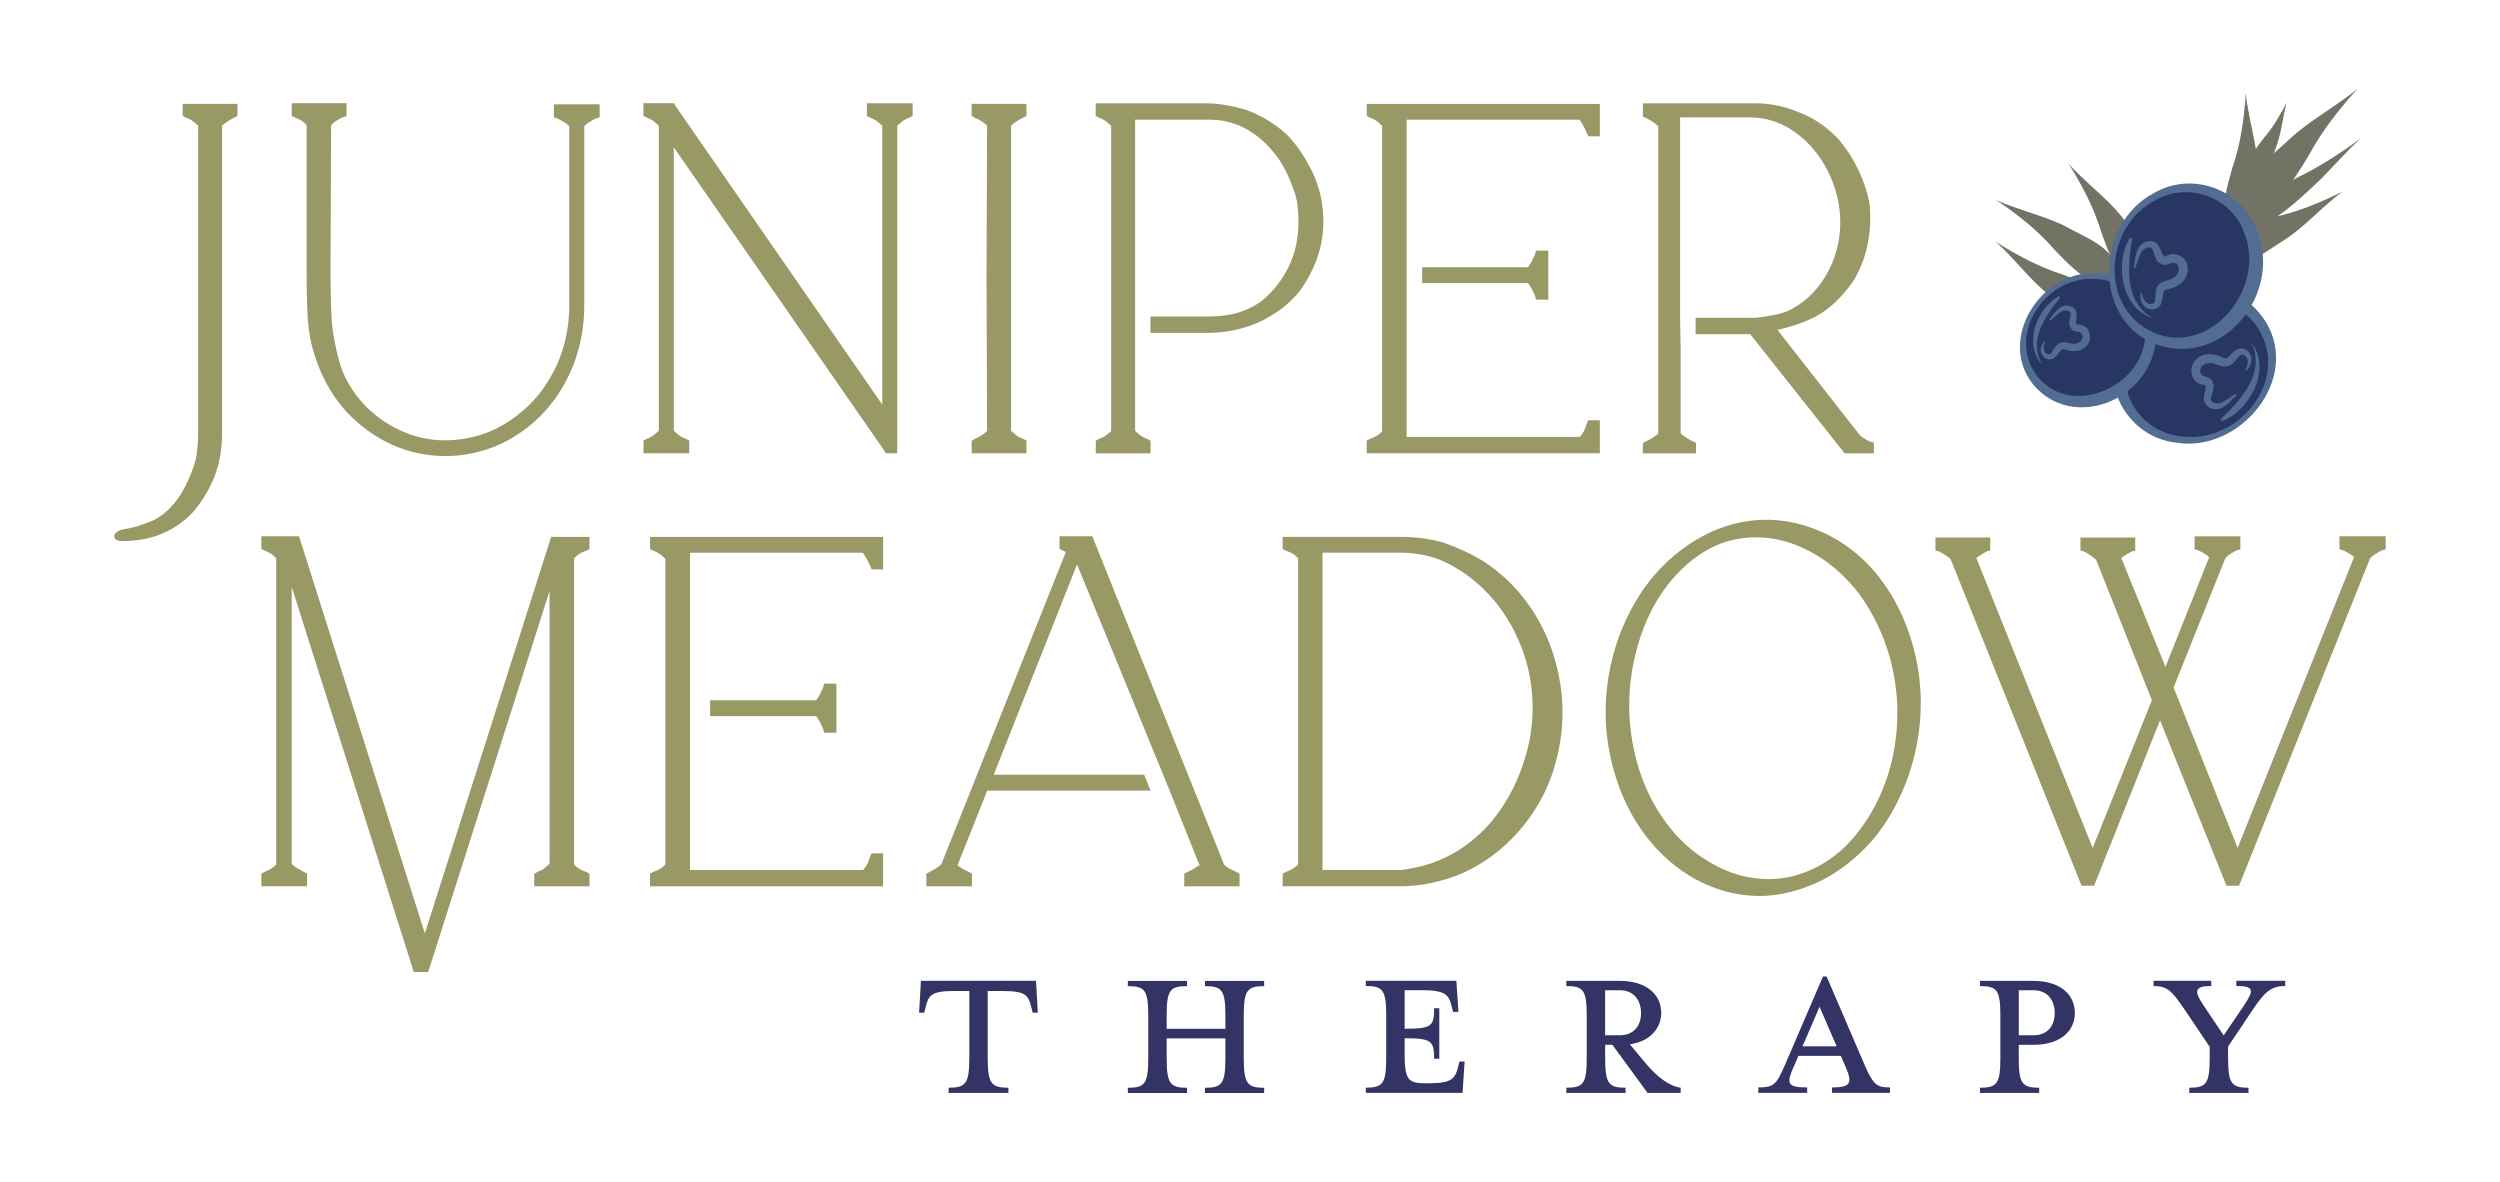 <?xml version="1.0" encoding="UTF-8"?>
<svg id="Layer_1" xmlns="http://www.w3.org/2000/svg" xmlns:xlink="http://www.w3.org/1999/xlink" version="1.1" viewBox="0 0 432.62 204.48">
  <!-- Generator: Adobe Illustrator 29.1.0, SVG Export Plug-In . SVG Version: 2.1.0 Build 142)  -->
  <defs>
    <style>
      .st0 {
        fill: none;
      }

      .st1 {
        fill: #996;
      }

      .st2 {
        fill: #526c92;
      }

      .st3 {
        fill: #336;
      }

      .st4 {
        fill: #273662;
      }

      .st5 {
        fill: #727265;
      }

      .st6 {
        fill: url(#New_Pattern_Swatch_2);
      }
    </style>
    <pattern id="New_Pattern_Swatch_2" data-name="New Pattern Swatch 2" x="0" y="0" width="49.97" height="49.97" patternTransform="translate(2849.35 2409.36) rotate(91.68) scale(1.44 -1.44)" patternUnits="userSpaceOnUse" viewBox="0 0 49.97 49.97">
      <g>
        <rect class="st0" width="49.97" height="49.97"/>
        <rect class="st4" width="49.97" height="49.97"/>
      </g>
    </pattern>
  </defs>
  <g>
    <g>
      <g>
        <path class="st5" d="M345.42,34.61c3.16,1.93,7.51,5.26,9.87,8,1.49,1.72,8.98,9.16,10.5,6.25,1.32-2.53-.52-4.69-2.43-6.08-1.43-1.04-7.29-4.21-8.97-4.76-1.33-.43-7.93-2.79-8.96-3.42Z"/>
        <path class="st5" d="M345.42,34.61c3.78,2.27,7.4,4.9,10.37,8.21,2.29,2.29,4.69,4.7,7.62,6.11.66.26,1.46.54,1.98,0,.73-1.03.72-2.48.05-3.57-1.75-2.79-5.12-3.97-7.86-5.61-3.81-2.1-8.31-3.14-12.16-5.15h0ZM345.42,34.61c3.94,1.82,8.51,2.71,12.37,4.75,2.86,1.6,6.3,2.82,8.14,5.73,1.34,2.16.35,5.96-2.75,4.37-3.02-1.5-5.44-3.91-7.73-6.32-2.87-3.34-6.38-6.08-10.03-8.53h0Z"/>
      </g>
      <g>
        <path class="st5" d="M357.92,28.27c2.1,3.05,4.71,7.86,5.76,11.33.66,2.18,4.48,12.02,7.05,9.99,2.24-1.77,1.43-4.49.25-6.54-.88-1.53-4.95-6.81-6.26-8-1.04-.94-6.11-5.78-6.79-6.77Z"/>
        <path class="st5" d="M357.92,28.27c2.53,3.61,4.77,7.49,6.13,11.72,1.16,3.02,2.37,6.2,4.47,8.68.5.51,1.11,1.09,1.81.81,1.08-.64,1.67-1.97,1.5-3.24-.46-3.26-3.06-5.71-4.9-8.32-2.63-3.47-6.31-6.25-9.01-9.65h0ZM357.92,28.27c2.86,3.27,6.67,5.94,9.36,9.37,1.96,2.62,4.6,5.14,5.11,8.55.35,2.52-2.1,5.58-4.29,2.87-2.15-2.6-3.38-5.78-4.49-8.92-1.26-4.22-3.35-8.15-5.69-11.87h0Z"/>
      </g>
      <g>
        <path class="st5" d="M345.28,41.78c3.03,2.11,7.82,4.75,11.24,5.83,2.15.68,11.89,4.59,9.95,7.08-1.68,2.16-4.37,1.33-6.41.14-1.52-.89-6.79-4.96-7.98-6.27-.94-1.03-5.8-6.08-6.79-6.77Z"/>
        <path class="st5" d="M345.28,41.78c3.69,2.35,7.58,4.45,11.76,5.76,3.11,1.14,6.25,2.4,8.84,4.54,2.75,2.21-.23,4.62-2.81,4.18-3.36-.62-5.84-3.21-8.45-5.18-3.4-2.69-6.09-6.45-9.34-9.3h0ZM345.28,41.78c3.38,2.69,6.17,6.33,9.62,8.95,2.6,1.84,5.03,4.4,8.25,4.97,1.03.15,2.08-.12,2.79-.85.38-.39.6-.72.44-1.16-.14-.43-.49-.84-.88-1.19-2.48-2.09-5.61-3.33-8.61-4.52-4.19-1.41-8.03-3.67-11.61-6.2h0Z"/>
      </g>
      <g>
        <path class="st5" d="M395.71,17.7c-.83,1.91-2.32,4.59-3.62,6.12-.82.96-4.28,5.72-2.67,6.34,1.4.53,2.42-.66,3.04-1.84.46-.88,1.78-4.39,1.97-5.37.15-.77,1-4.63,1.27-5.26Z"/>
        <path class="st5" d="M395.71,17.7c-.9,2.29-2.05,4.52-3.6,6.47-1.04,1.45-2.16,2.98-2.72,4.68-.11.49-.27.98.36,1.1,2.4.3,3.07-3.5,3.89-5.18.89-2.26,1.19-4.81,2.07-7.07h0ZM395.71,17.7c-.65,2.34-.85,4.93-1.65,7.22-.65,1.74-1.09,3.7-2.49,5.05-.67.71-2.51,1-2.83-.22-.08-.4.01-.74.1-1.05.63-1.8,1.74-3.34,2.91-4.81,1.61-1.85,2.84-4,3.97-6.18h0Z"/>
      </g>
      <g>
        <path class="st5" d="M407.99,15.35c-2.81,2.88-6.53,7.49-8.35,10.88-1.14,2.13-7.18,11.69-9.38,9.42-1.91-1.97-.5-4.64,1.16-6.6,1.24-1.46,6.54-6.41,8.14-7.49,1.27-.85,7.5-5.27,8.43-6.21Z"/>
        <path class="st5" d="M407.99,15.35c-3.17,3.5-6.14,7.23-8.38,11.4-1.82,3.08-3.77,6.15-6.47,8.54-.7.55-1.73,1.31-2.71.83-1.45-.92-1.65-2.9-1.03-4.36,1.46-3.35,4.57-5.54,7.13-7.98,3.46-3.14,7.87-5.45,11.46-8.43h0ZM407.99,15.35c-3.45,3.14-7.75,5.57-11.16,8.77-2.44,2.45-5.52,4.6-6.91,7.84-.41,1.05-.43,2.25.25,3.12.35.48.67.72,1.19.58.49-.11.98-.45,1.42-.8,2.65-2.3,4.58-5.37,6.43-8.33,2.33-4.16,5.45-7.81,8.78-11.17h0Z"/>
      </g>
      <g>
        <path class="st5" d="M408.36,24.08c-2.89,2.25-7.33,5.23-10.37,6.69-1.91.92-10.7,5.76-9.51,7.51,1.04,1.53,3.42.39,5.33-.93,1.42-.99,6.51-5.24,7.73-6.52.96-1.01,5.87-6.01,6.82-6.75Z"/>
        <path class="st5" d="M408.36,24.08c-3.29,2.64-6.75,5.11-10.54,7.03-2.74,1.49-5.53,3.05-7.9,5.09-.5.48-1.14,1.02-1.25,1.69.34,1.18,1.91.88,2.92.42,2.83-1.34,5.1-3.66,7.54-5.59,3.18-2.67,6.04-5.98,9.23-8.64h0ZM408.36,24.08c-2.22,2.08-4.49,4.6-6.62,6.8-3.09,2.88-6.16,5.95-9.93,7.94-1.01.45-2.36.82-3.3-.05-.58-.46-.51-1.27-.1-1.78,2.43-2.87,5.95-4.53,9.2-6.3,3.8-1.82,7.33-4.16,10.74-6.61h0Z"/>
      </g>
      <g>
        <path class="st5" d="M388.62,16.11c-.08,3.7-.77,9.13-1.95,12.55-.74,2.15-3.39,12.37-.12,12.22,2.85-.13,3.79-2.81,4.03-5.16.18-1.76-.03-8.42-.41-10.15-.29-1.37-1.58-8.25-1.55-9.47Z"/>
        <path class="st5" d="M388.62,16.11c-.06,4.4-.51,8.86-1.88,13.09-.82,3.13-1.7,6.41-1.44,9.66.1.7.27,1.54.99,1.71,1.25.11,2.51-.62,3.11-1.75,1.53-2.91.85-6.42.89-9.62-.1-4.35-1.47-8.76-1.67-13.1h0ZM388.62,16.11c.41,4.32,1.94,8.72,2.12,13.07.06,3.28.73,6.86-.85,9.92-1.2,2.25-4.95,3.32-5.16-.18-.23-3.37.64-6.67,1.57-9.86,1.44-4.16,2.05-8.57,2.32-12.96h0Z"/>
      </g>
      <g>
        <path class="st5" d="M405.5,33.06c-3.23,1.81-8.26,3.97-11.81,4.69-2.23.45-12.38,3.35-10.6,6.1,1.55,2.39,4.34,1.84,6.49.85,1.61-.74,7.24-4.3,8.54-5.5,1.03-.95,6.31-5.55,7.37-6.14Z"/>
        <path class="st5" d="M405.5,33.06c-3.82,2.18-7.9,4.06-12.24,5.02-3.11.88-6.39,1.79-9.06,3.65-.55.45-1.19,1.01-.97,1.73.54,1.14,1.81,1.84,3.09,1.8,3.29-.16,5.97-2.52,8.74-4.11,3.7-2.29,6.8-5.71,10.44-8.08h0ZM405.5,33.06c-3.52,2.55-6.53,6.1-10.19,8.46-2.79,1.71-5.54,4.11-8.98,4.3-2.54.12-5.37-2.61-2.46-4.54,2.78-1.9,6.07-2.83,9.3-3.65,4.32-.87,8.43-2.58,12.34-4.57h0Z"/>
      </g>
    </g>
    <g>
      <g>
        <g>
          <ellipse class="st6" cx="379.92" cy="63.47" rx="13.59" ry="12.34" transform="translate(25.32 213.9) rotate(-32.47)"/>
          <path class="st2" d="M390.65,56.64c-5.72-8.44-19.72-4.5-22.35,4.65-2.24,6.28,1.93,13.17,8.59,14.14,10.21,1.84,19.73-9.57,13.76-18.8h0ZM392.11,55.71c6.03,10.01-4.51,22.6-15.39,20.91-7.69-.79-12.82-8.51-10.58-15.97,3.12-11.46,19.28-15.51,25.97-4.94h0Z"/>
        </g>
        <g>
          <path class="st6" d="M384.36,72.73c5.42-3.45,7.79-9.44,5.29-13.37"/>
          <path class="st2" d="M384.25,72.55c3.58-3.35,7.75-7.95,5.41-13.19,3.44,4.61-.3,11.64-5.17,13.55,0,0-.23-.36-.23-.36h0Z"/>
        </g>
        <g>
          <path class="st6" d="M386.99,68.3c-.58.34-1.07.82-1.6,1.24s-1.15.77-1.82.79-1.4-.37-1.57-1.02c-.14-.54.12-1.1.29-1.64s.2-1.22-.25-1.56c-.28-.22-.67-.22-1.01-.34-.72-.25-1.16-1.07-1.06-1.83s.67-1.4,1.38-1.69,1.52-.25,2.23.02c.58.21,1.17.57,1.77.43,1.01-.22,1.39-1.67,2.41-1.85.72-.13,1.4.52,1.52,1.24.12.72-.21,1.44-.66,2.02"/>
          <path class="st2" d="M387.06,68.42c-.85.65-1.47,1.63-2.65,2.17-.91.46-2.31.21-2.85-.8-.53-.82.14-2.12.15-2.72-.04-.37.03-.36-.36-.46-2.75-.37-2.82-4.03-.39-5.05,1.18-.59,2.8-.14,3.75.36.43.14.52.15.86-.11.53-.43,1.34-1.63,2.37-1.51,1.16.06,1.91,1.34,1.65,2.34-.14.63-.49,1.13-.9,1.53l-.16-.13c.26-.48.45-.99.44-1.47.05-.78-.81-1.61-1.44-.99-.51.48-1.1,1.66-2.1,1.81-.95.23-1.93-.47-2.64-.55-.86-.13-1.66.23-1.96.88-.22.43-.06.99.31,1.26.44.25,1.26.23,1.67.91.66.93-.04,2.23-.22,2.89-.2.84.8,1.2,1.53.98.95-.22,1.75-1.12,2.8-1.6l.14.24h0Z"/>
        </g>
      </g>
      <g>
        <g>
          <ellipse class="st6" cx="361.15" cy="58.63" rx="11.48" ry="10.43" transform="translate(46.98 246.15) rotate(-40.05)"/>
          <path class="st2" d="M352.92,65.55c5.74,6.41,17.01,1.58,18.2-6.39,1.2-5.47-3.11-10.85-8.77-10.89-8.72-.45-15.49,10.27-9.43,17.28h0ZM351.8,66.49c-6.16-7.76,1.27-19.42,10.56-19.23,6.5-.22,11.7,5.73,10.64,12.2-1.29,9.92-14.48,15.16-21.2,7.03h0Z"/>
        </g>
        <g>
          <path class="st6" d="M356.39,51.37c-4.16,3.5-5.47,8.77-2.94,11.79"/>
          <path class="st2" d="M356.51,51.51c-2.63,3.21-5.6,7.52-3.06,11.65-3.4-3.48-1.04-9.78,2.82-11.93,0,0,.24.28.24.28h0Z"/>
        </g>
        <g>
          <path class="st6" d="M354.69,55.38c.45-.35.8-.81,1.2-1.21s.88-.77,1.44-.87,1.21.15,1.43.68c.18.44.02.93-.06,1.4s-.03,1.04.38,1.28c.26.15.59.11.88.17.63.13,1.09.77,1.09,1.41,0,.64-.41,1.25-.96,1.57s-1.24.38-1.87.24c-.51-.11-1.04-.34-1.53-.17-.82.3-.98,1.55-1.81,1.82-.59.19-1.23-.28-1.41-.87s.02-1.23.33-1.76"/>
          <path class="st2" d="M354.61,55.29c.64-.64,1.05-1.53,1.98-2.11.71-.49,1.91-.43,2.48.35.54.63.12,1.79.18,2.3.08.31.02.3.35.34,2.35,0,2.81,3.07.89,4.18-.92.63-2.33.43-3.18.12-.37-.07-.45-.06-.71.19-.4.42-.94,1.51-1.82,1.53-.98.08-1.75-.91-1.64-1.78.04-.54.29-1,.58-1.38l.15.09c-.37.85-.28,1.86.39,2.13.32.14.52.06.73-.18.37-.45.73-1.51,1.55-1.75.77-.29,1.67.18,2.27.17.73.01,1.36-.38,1.54-.96.13-.38-.06-.83-.4-1.02-.4-.16-1.08-.05-1.5-.58-.66-.7-.22-1.87-.14-2.45.13-.56-.66-.99-1.39-.65-.77.29-1.34,1.13-2.17,1.66l-.14-.18h0Z"/>
        </g>
      </g>
      <g>
        <g>
          <ellipse class="st6" cx="377.9" cy="45.94" rx="13.59" ry="12.34" transform="translate(201.76 383.43) rotate(-69.37)"/>
          <path class="st2" d="M373.42,57.85c9.64,3.32,18.47-8.24,15.08-17.14-1.98-6.37-9.45-9.38-15.36-6.15-9.29,4.7-10.04,19.45.28,23.29h0ZM372.81,59.47c-10.84-4.38-9.96-20.78-.25-25.96,6.62-3.98,15.36-.89,18.05,6.43,4.39,11.04-6.11,23.98-17.8,19.54h0Z"/>
        </g>
        <g>
          <path class="st6" d="M368.79,41.21c-2.27,6.02-.56,12.23,3.8,13.87"/>
          <path class="st2" d="M368.99,41.28c-.85,4.83-1.42,11.01,3.6,13.79-5.52-1.62-6.74-9.49-4-13.95,0,0,.41.15.41.15h0Z"/>
        </g>
        <g>
          <path class="st6" d="M369.35,46.33c.26-.62.36-1.3.54-1.95s.46-1.3.98-1.73,1.34-.55,1.87-.13c.44.35.57.95.75,1.48s.57,1.1,1.13,1.1c.36,0,.67-.23,1.01-.33.73-.23,1.57.17,1.94.83s.31,1.53-.08,2.18-1.07,1.11-1.8,1.33c-.59.18-1.27.25-1.67.72-.67.78-.11,2.17-.81,2.92-.5.53-1.44.42-1.96-.08-.52-.51-.7-1.28-.69-2.01"/>
          <path class="st2" d="M369.22,46.28c.29-1.03.2-2.18.82-3.33.45-.91,1.72-1.56,2.76-1.07.92.34,1.16,1.78,1.51,2.27.26.27.2.3.56.15,1.33-.87,3.36.03,3.65,1.63.54,2.29-1.6,3.89-3.53,4.13-.42.15-.5.2-.63.6-.16.66-.1,2.11-.99,2.63-.96.65-2.33.07-2.73-.88-.27-.59-.29-1.2-.2-1.76,0,0,.21,0,.21,0,.1.92.63,2.05,1.63,1.97.41-.04.57-.24.65-.6.12-.68-.12-1.99.59-2.71.62-.75,1.83-.78,2.44-1.15.77-.41,1.19-1.18,1.04-1.88-.08-.47-.54-.83-1.01-.82-.5.07-1.14.58-1.88.27-1.09-.35-1.31-1.81-1.56-2.45-.34-.8-1.36-.48-1.81.14-.62.75-.72,1.94-1.28,2.96l-.25-.1h0Z"/>
        </g>
      </g>
    </g>
  </g>
  <g>
    <path class="st3" d="M165.17,171.49c-4.12,0-4.48.76-5.01,2.86l-.22.89h-.89l.31-5.51h19.92l.31,5.51h-.89l-.22-.89c-.54-2.11-.89-2.86-5.01-2.86h-2.55v11.5c0,4.48.58,5.24,3.58,5.24v.9h-10.34v-.9c3,0,3.58-.76,3.58-5.24v-11.5h-2.55Z"/>
    <path class="st3" d="M212.05,178.03v-2.19c0-4.48-.54-5.19-3.54-5.19v-.9h10.25v.9c-2.95,0-3.53.72-3.53,5.19v7.16c0,4.48.58,5.24,3.53,5.24v.9h-10.25v-.9c3,0,3.54-.76,3.54-5.24v-3.31h-10.16v3.31c0,4.48.54,5.24,3.53,5.24v.9h-10.25v-.9c3,0,3.53-.76,3.53-5.24v-7.16c0-4.48-.54-5.19-3.53-5.19v-.9h10.25v.9c-3,0-3.53.72-3.53,5.19v2.19h10.16Z"/>
    <path class="st3" d="M252.33,184.6l.22-.9h.9l-.36,5.42h-16.74v-.9c3,0,3.53-.76,3.53-5.24v-7.16c0-4.48-.54-5.19-3.53-5.19v-.9h15.67l.36,5.37h-.94l-.22-.89c-.49-2.06-1.07-2.86-5.15-2.86h-3v6.67h.27c4.48,0,4.83-.54,4.83-3.54h.9v8.73h-.9c0-2.95-.36-3.54-4.83-3.54h-.27v2.6c0,4.48.54,5.19,3.53,5.19h.54c4.07,0,4.66-.76,5.19-2.86Z"/>
    <path class="st3" d="M284.84,184.07c1.79,2.1,3.85,3.85,6,4.16v.9h-5.73l-6.09-8.33h-1.25v2.19c0,4.48.54,5.24,3.53,5.24v.9h-10.25v-.9c3,0,3.53-.76,3.53-5.24v-7.16c0-4.48-.54-5.19-3.53-5.19v-.9h9.26c4.61,0,7.16,2.37,7.16,5.55,0,2.73-2.06,4.97-5.42,5.42l2.78,3.36ZM280.31,171.36h-2.55v7.79h2.55c2.51,0,3.67-1.75,3.67-3.85s-1.17-3.94-3.67-3.94Z"/>
    <path class="st3" d="M310.31,184.78c-1.12,2.64-1.12,3.4,2.42,3.4v.94h-8.46v-.94c2.73,0,3.13-.54,4.61-3.89l6.58-15.31h.63l6.58,15.31c1.48,3.36,2.02,3.89,4.39,3.89v.94h-10.03v-.94c3.22,0,3.54-.76,2.42-3.4l-.9-2.06h-7.34l-.89,2.06ZM314.87,174.22l-2.95,6.85h5.91l-2.96-6.85Z"/>
    <path class="st3" d="M352.88,188.23v.9h-10.25v-.9c3,0,3.53-.76,3.53-5.24v-7.16c0-4.48-.54-5.19-3.53-5.19v-.9h9.26c4.61,0,7.16,2.37,7.16,5.55s-2.55,5.51-7.16,5.51h-2.55v2.19c0,4.48.54,5.24,3.53,5.24ZM351.9,171.36h-2.55v7.79h2.55c2.51,0,3.67-1.75,3.67-3.85s-1.17-3.94-3.67-3.94Z"/>
    <path class="st3" d="M385.57,182.99c0,4.48.54,5.24,3.53,5.24v.9h-10.25v-.9c3,0,3.53-.76,3.53-5.24v-1.84l-4.43-6.58c-2.1-3.09-2.91-3.94-5.28-3.94v-.9h9.98v.9c-2.82,0-3.09.76-1.3,3.4l3.45,5.15,3.49-5.15c1.84-2.73,1.75-3.4-1.3-3.4v-.9h8.46v.9c-2.46,0-3.54,1.03-5.51,3.94l-4.38,6.54v1.88Z"/>
  </g>
  <g>
    <path class="st1" d="M141.2,121.18h-18.31v2.74h18.31c.21.2.6.75,1.24,2.19l.16.69h2.14v-8.49h-2.14l-.14.62c-.66,1.5-1.06,2.06-1.26,2.26Z"/>
    <g>
      <path class="st1" d="M112.48,95l.61.32c.51.19.95.43,1.31.73.32.26.56.48.74.66v52.84c-.04.07-.17.25-.59.57-.39.3-.87.54-1.51.76l-.56.31v2.19h40.34v-5.71h-1.99l-.3.67c-.17.62-.41,1.15-.68,1.58-.29.43-.45.58-.51.63h-29.94v-54.9h29.89c.07.08.21.26.46.66.29.48.56,1.01.81,1.6l.28.62h1.99v-5.61h-40.34v2.09Z"/>
      <path class="st1" d="M96.27,92.9h-.89l-21.86,68.62-21.69-68.46-.08-.26h-6.53v2.19l.62.32c.51.19.97.43,1.37.74.42.32.55.5.59.57v52.92c-.04.07-.17.25-.59.57-.39.3-.85.55-1.42.76l-.56.31v2.19h7.91v-2.19l-.58-.31c-.53-.26-1.02-.55-1.46-.86-.4-.29-.56-.44-.62-.5v-47.95l21.04,66.38.08.26h2.5l21-65.93v47.2c-.17.17-.42.39-.74.66-.36.3-.79.54-1.36.75l-.56.31v2.19h9.57v-2.19l-.63-.33c-.58-.19-1.06-.43-1.45-.73-.41-.32-.55-.5-.59-.57v-52.92c.04-.07.17-.25.59-.57.39-.3.88-.55,1.51-.76l.57-.3v-2.09h-5.73Z"/>
      <path class="st1" d="M211.81,149.58l-22.69-56.54-.09-.24h-5.68v2.19l.62.32c.19.07.35.14.48.2l-21.53,54c-.16.17-.41.37-.72.6-.34.25-.79.5-1.34.77l-.56.31v2.19h7.91v-2.19l-.59-.32c-.86-.38-1.5-.76-1.92-1.14l5.14-12.92h28.26l-1.1-2.74h-26.04l14.42-36.4,15.87,38.76h0s5.44,13.59,5.44,13.59l-.24-.29c-.52.44-1.17.82-1.96,1.15l-.56.31v2.19h9.57v-2.19l-.59-.32c-1.43-.62-1.95-1.08-2.09-1.28Z"/>
      <path class="st1" d="M266.57,107.98c-1.06-2.07-2.53-4.17-4.37-6.23-1.67-1.8-3.58-3.39-5.68-4.73-1.96-1.19-4.21-2.24-6.7-3.11-2.29-.67-4.84-1.01-7.55-1.01h-20.31v2.09l.63.33c.57.19,1.05.43,1.45.73.41.32.55.5.59.57v52.92c-.04.07-.17.25-.59.57-.39.3-.87.54-1.51.76l-.56.31v2.19h20.31c2.47,0,5.01-.37,7.54-1.11,2.35-.66,4.6-1.68,6.71-3.02,2.1-1.33,4.01-2.92,5.68-4.72,1.73-1.87,3.2-3.89,4.37-6.02,1.23-2.21,2.17-4.64,2.79-7.23.68-2.6,1.02-5.3,1.02-8.03s-.34-5.28-1.02-7.98c-.68-2.69-1.62-5.14-2.79-7.28ZM265.22,122.45c0,1.88-.18,3.79-.54,5.68-1.21,5.73-3.59,10.64-7.07,14.6-3.72,4.08-8.19,6.61-13.31,7.52-1.1.24-1.62.29-1.85.29h-13.59v-54.9h13.5c2.27,0,4.52.39,6.65,1.16,2.76,1.16,5.29,2.83,7.51,4.94,2.22,2.11,4.08,4.63,5.53,7.49,2.11,4.16,3.17,8.61,3.17,13.22Z"/>
      <path class="st1" d="M325.39,100.14h0c-2.39-3.1-5.24-5.56-8.5-7.29-6.84-3.62-14.1-3.83-20.78-.8-3.66,1.67-6.95,4.17-9.79,7.44-2.58,2.99-4.69,6.67-6.26,10.93-1.46,4.19-2.21,8.5-2.21,12.82,0,3.6.54,7.21,1.6,10.72,1.22,4.06,3.04,7.69,5.42,10.78,2.39,3.11,5.24,5.59,8.49,7.39,3.56,1.94,7.3,2.92,11.12,2.92,3.1,0,6.38-.75,9.74-2.22,3.55-1.6,6.82-4.07,9.71-7.34,2.59-3,4.69-6.71,6.25-11.03,1.47-4.19,2.21-8.47,2.21-12.72,0-3.72-.54-7.36-1.6-10.82-1.22-4.06-3.04-7.69-5.42-10.78ZM328.33,123.34c0,4.17-.68,8.17-2.01,11.88-1.29,3.58-3.07,6.74-5.29,9.41-2.22,2.66-4.77,4.62-7.56,5.85-2.4,1.1-4.89,1.65-7.39,1.65-3.53,0-6.97-.98-10.23-2.93-2.91-1.69-5.46-4-7.58-6.89-2.13-2.89-3.76-6.2-4.84-9.85-.99-3.38-1.5-6.89-1.5-10.41,0-4.1.71-8.23,2.09-12.27,1.24-3.58,3.01-6.75,5.25-9.4,2.24-2.65,4.8-4.66,7.6-5.95,2.2-.96,4.57-1.45,7.02-1.45,3.54,0,7.08,1.05,10.52,3.12,2.76,1.69,5.27,3.99,7.44,6.84,2.23,3.13,3.91,6.56,5,10.21.99,3.39,1.49,6.82,1.49,10.21Z"/>
      <path class="st1" d="M404.84,92.8v2.26l.59.15c1.14.52,1.68.93,1.93,1.21l-20.14,50.31-11.08-27.75,8.94-22.36c.07-.14.39-.56,1.96-1.38l.65-.17v-2.26h-7.92v2.26l.59.15c1.14.52,1.68.93,1.93,1.21l-7.56,18.97-7.64-18.83c.27-.23.79-.59,1.77-1.12l.64-.18v-2.25h-9.48v2.25l.56.14c1.02.55,1.74,1.04,2.15,1.46l9.65,24.3-10.25,25.57-20.13-50.18c.27-.23.79-.59,1.77-1.12l.64-.18v-2.25h-9.48v2.25l.56.14c1.01.54,1.71,1,2.06,1.36l22.57,56.28.09.24h2.17l11.41-28.63,11.5,28.63h2.17l22.66-56.63c.34-.41,1.06-.9,2.07-1.42l.65-.17v-2.26h-8.01Z"/>
    </g>
  </g>
  <g>
    <path class="st1" d="M264.39,46.24h-18.29v2.74h18.29c.21.2.59.75,1.24,2.19l.16.69h2.14v-8.49h-2.14l-.14.62c-.67,1.5-1.06,2.06-1.26,2.26Z"/>
    <g>
      <path class="st1" d="M31.62,20.06l.62.32c.51.19.95.43,1.31.73.32.26.56.48.74.66v53.02c0,1.23-.08,2.47-.23,3.68-.15,1.19-.59,2.6-1.31,4.22-1.55,3.66-3.71,6.17-6.41,7.44-1.63.65-2.87,1.06-3.7,1.22-.86.17-1.45.28-1.84.38-.48.23-1.04.56-1.04,1.03,0,.4.26.87,1.48.87,4.98,0,9.09-1.71,12.23-5.09,1.49-1.75,2.71-3.78,3.65-6.06.87-2.28,1.31-4.8,1.31-7.48V21.75c.1-.11.32-.31.84-.66.54-.36,1.08-.66,1.61-.92l.21-.1v-2.1h-9.48v2.09Z"/>
      <path class="st1" d="M95.85,20.32l.57.15c1.41.72,1.91,1.15,2.09,1.37v31.13c0,3.11-.58,6.21-1.72,9.18-1.14,2.79-2.69,5.25-4.61,7.32-4.31,4.47-9.44,6.73-15.25,6.73-2.69,0-5.36-.62-7.92-1.84-2.57-1.23-4.8-2.93-6.63-5.06-1.82-2.13-3.08-4.48-3.73-7-.6-2.22-1-4.28-1.18-6.14-.18-1.86-.27-5.1-.27-9.64l.09-24.79c.35-.5,1.04-.99,2.02-1.44l.65-.17v-2.26h-9.48v2.19l.62.32c.51.19.97.43,1.37.74.42.32.55.5.59.57v25.12c0,4.76.12,8.18.37,10.16.25,2,.78,4.07,1.58,6.14,1.24,3.21,2.93,5.98,5.04,8.26,2.23,2.34,4.8,4.2,7.65,5.54,2.97,1.34,6.11,2.02,9.34,2.02s6.46-.68,9.43-2.02c2.91-1.34,5.48-3.2,7.65-5.54,2.17-2.34,3.89-5.12,5.13-8.26,1.24-3.27,1.86-6.68,1.86-10.15v-31.13c.18-.22.67-.64,2.02-1.34l.64-.18v-2.25h-7.92v2.25Z"/>
      <path class="st1" d="M150,20.06l.62.32c.51.19.95.43,1.31.73.32.26.56.48.74.66v48.24l-35.77-51.67-.29-.48h-5.27v2.19l.62.32c.51.19.95.43,1.31.73.32.27.57.49.74.66v52.77c-.17.17-.42.39-.74.66-.36.3-.79.54-1.36.75l-.56.31v2.19h7.92v-2.19l-.62-.33c-.52-.19-.95-.43-1.31-.73-.32-.26-.56-.48-.74-.66V25.5l36.41,52.46.29.48h1.96V21.77c.17-.17.42-.39.74-.66.36-.3.8-.55,1.36-.75l.57-.3v-2.19h-7.92v2.19Z"/>
      <path class="st1" d="M168.15,20.03l.43.31.09.05c.52.19.99.44,1.42.75.42.31.62.5.72.61l-.09,26.26.09,26.56c-.09.11-.29.31-.72.61-.42.31-.9.56-1.42.75l-.52.36v2.15h9.48v-2.19l-.62-.33c-.52-.19-.95-.43-1.31-.73-.32-.26-.56-.48-.74-.66V21.74c.06-.07.23-.22.62-.51.45-.32.94-.61,1.47-.87l.57-.3v-2.09h-9.48v2.06Z"/>
      <path class="st1" d="M236.5,20.06l.62.32c.51.19.95.43,1.31.73.32.27.57.49.74.66v52.84c-.04.07-.17.25-.59.57-.39.3-.87.54-1.51.76l-.56.31v2.19h40.34v-5.71h-2l-.3.67c-.17.62-.4,1.15-.68,1.58-.29.43-.45.58-.51.63h-29.94V20.71h29.89c.07.08.21.26.46.66.29.48.56,1.01.81,1.6l.28.62h1.99v-5.61h-40.34v2.09Z"/>
      <path class="st1" d="M223.15,23.75h-.01c-1.74-1.76-3.85-3.18-6.27-4.25-1.06-.48-2.39-.87-3.94-1.17-1.55-.3-2.94-.45-4.11-.45h-19.21v2.19l.62.32c.51.19.95.43,1.31.73.32.27.57.49.74.66v52.8c-.09.11-.28.31-.68.62-.4.31-.84.55-1.42.76l-.56.31v2.19h9.48v-2.19l-.62-.33c-.52-.19-.95-.43-1.31-.73-.32-.26-.56-.48-.74-.66V20.71h12.85c3.26,0,6.22,1.1,8.8,3.28,2.6,2.19,4.49,5.04,5.64,8.5.65,1.4.97,3.32.97,5.69s-.3,4.29-.9,6.04c-.48,1.48-1.23,2.96-2.25,4.41-1.02,1.45-2.23,2.71-3.58,3.72-1.25.83-2.58,1.45-3.98,1.84-1.4.38-3.05.58-4.91.58h-9.99v2.83h9.99c1.55,0,3.13-.17,4.68-.51l.83-.2c2.11-.54,4.01-1.35,5.6-2.41,1.56-.88,3.11-2.21,4.62-3.97,1.24-1.67,2.24-3.5,3-5.47.23-.75.32-.98.37-1.09.56-1.82.84-3.72.84-5.67,0-3.49-.85-6.75-2.52-9.69-.93-1.81-2.07-3.44-3.37-4.84Z"/>
      <path class="st1" d="M322.81,76.01c-.45-.27-.79-.53-1.01-.76l-14.22-18.17c2.59-.58,4.77-1.34,6.49-2.24,1.88-.98,3.68-2.49,5.34-4.5,1.31-1.48,2.36-3.36,3.11-5.58.74-2.21,1.12-4.56,1.12-6.97,0-1.02-.03-1.78-.1-2.34-.31-1.95-.99-4.02-2.01-6.15-1.02-2.14-2.3-4.05-3.8-5.66-1.99-1.94-4.11-3.34-6.27-4.14-2.49-1.07-5.04-1.62-7.59-1.62h-19.57v2.32l.48.18c.65.32,1.2.66,1.63,1,.46.36.55.49.54.46v53.14s-.19.47-2.45,1.57l-.21.1v1.8h9.2v-1.82l-.23-.1c-.46-.19-1.01-.49-1.63-.91-.73-.49-.8-.65-.8-.63v-14.97l-.09-4.68V20.31h12.02c2.84,0,5.49.86,7.86,2.56,2.39,1.71,4.31,4,5.72,6.81,1.41,2.82,2.12,5.81,2.12,8.91s-.85,6.29-2.52,9.14c-1.67,2.83-3.96,4.91-6.79,6.19-1.19.45-2.99.81-5.29,1.07h-10.44v2.83h9.44l16.24,20.49.11.14h5.06v-1.88l-.31-.06c-.32-.06-.71-.23-1.16-.5Z"/>
    </g>
  </g>
</svg>